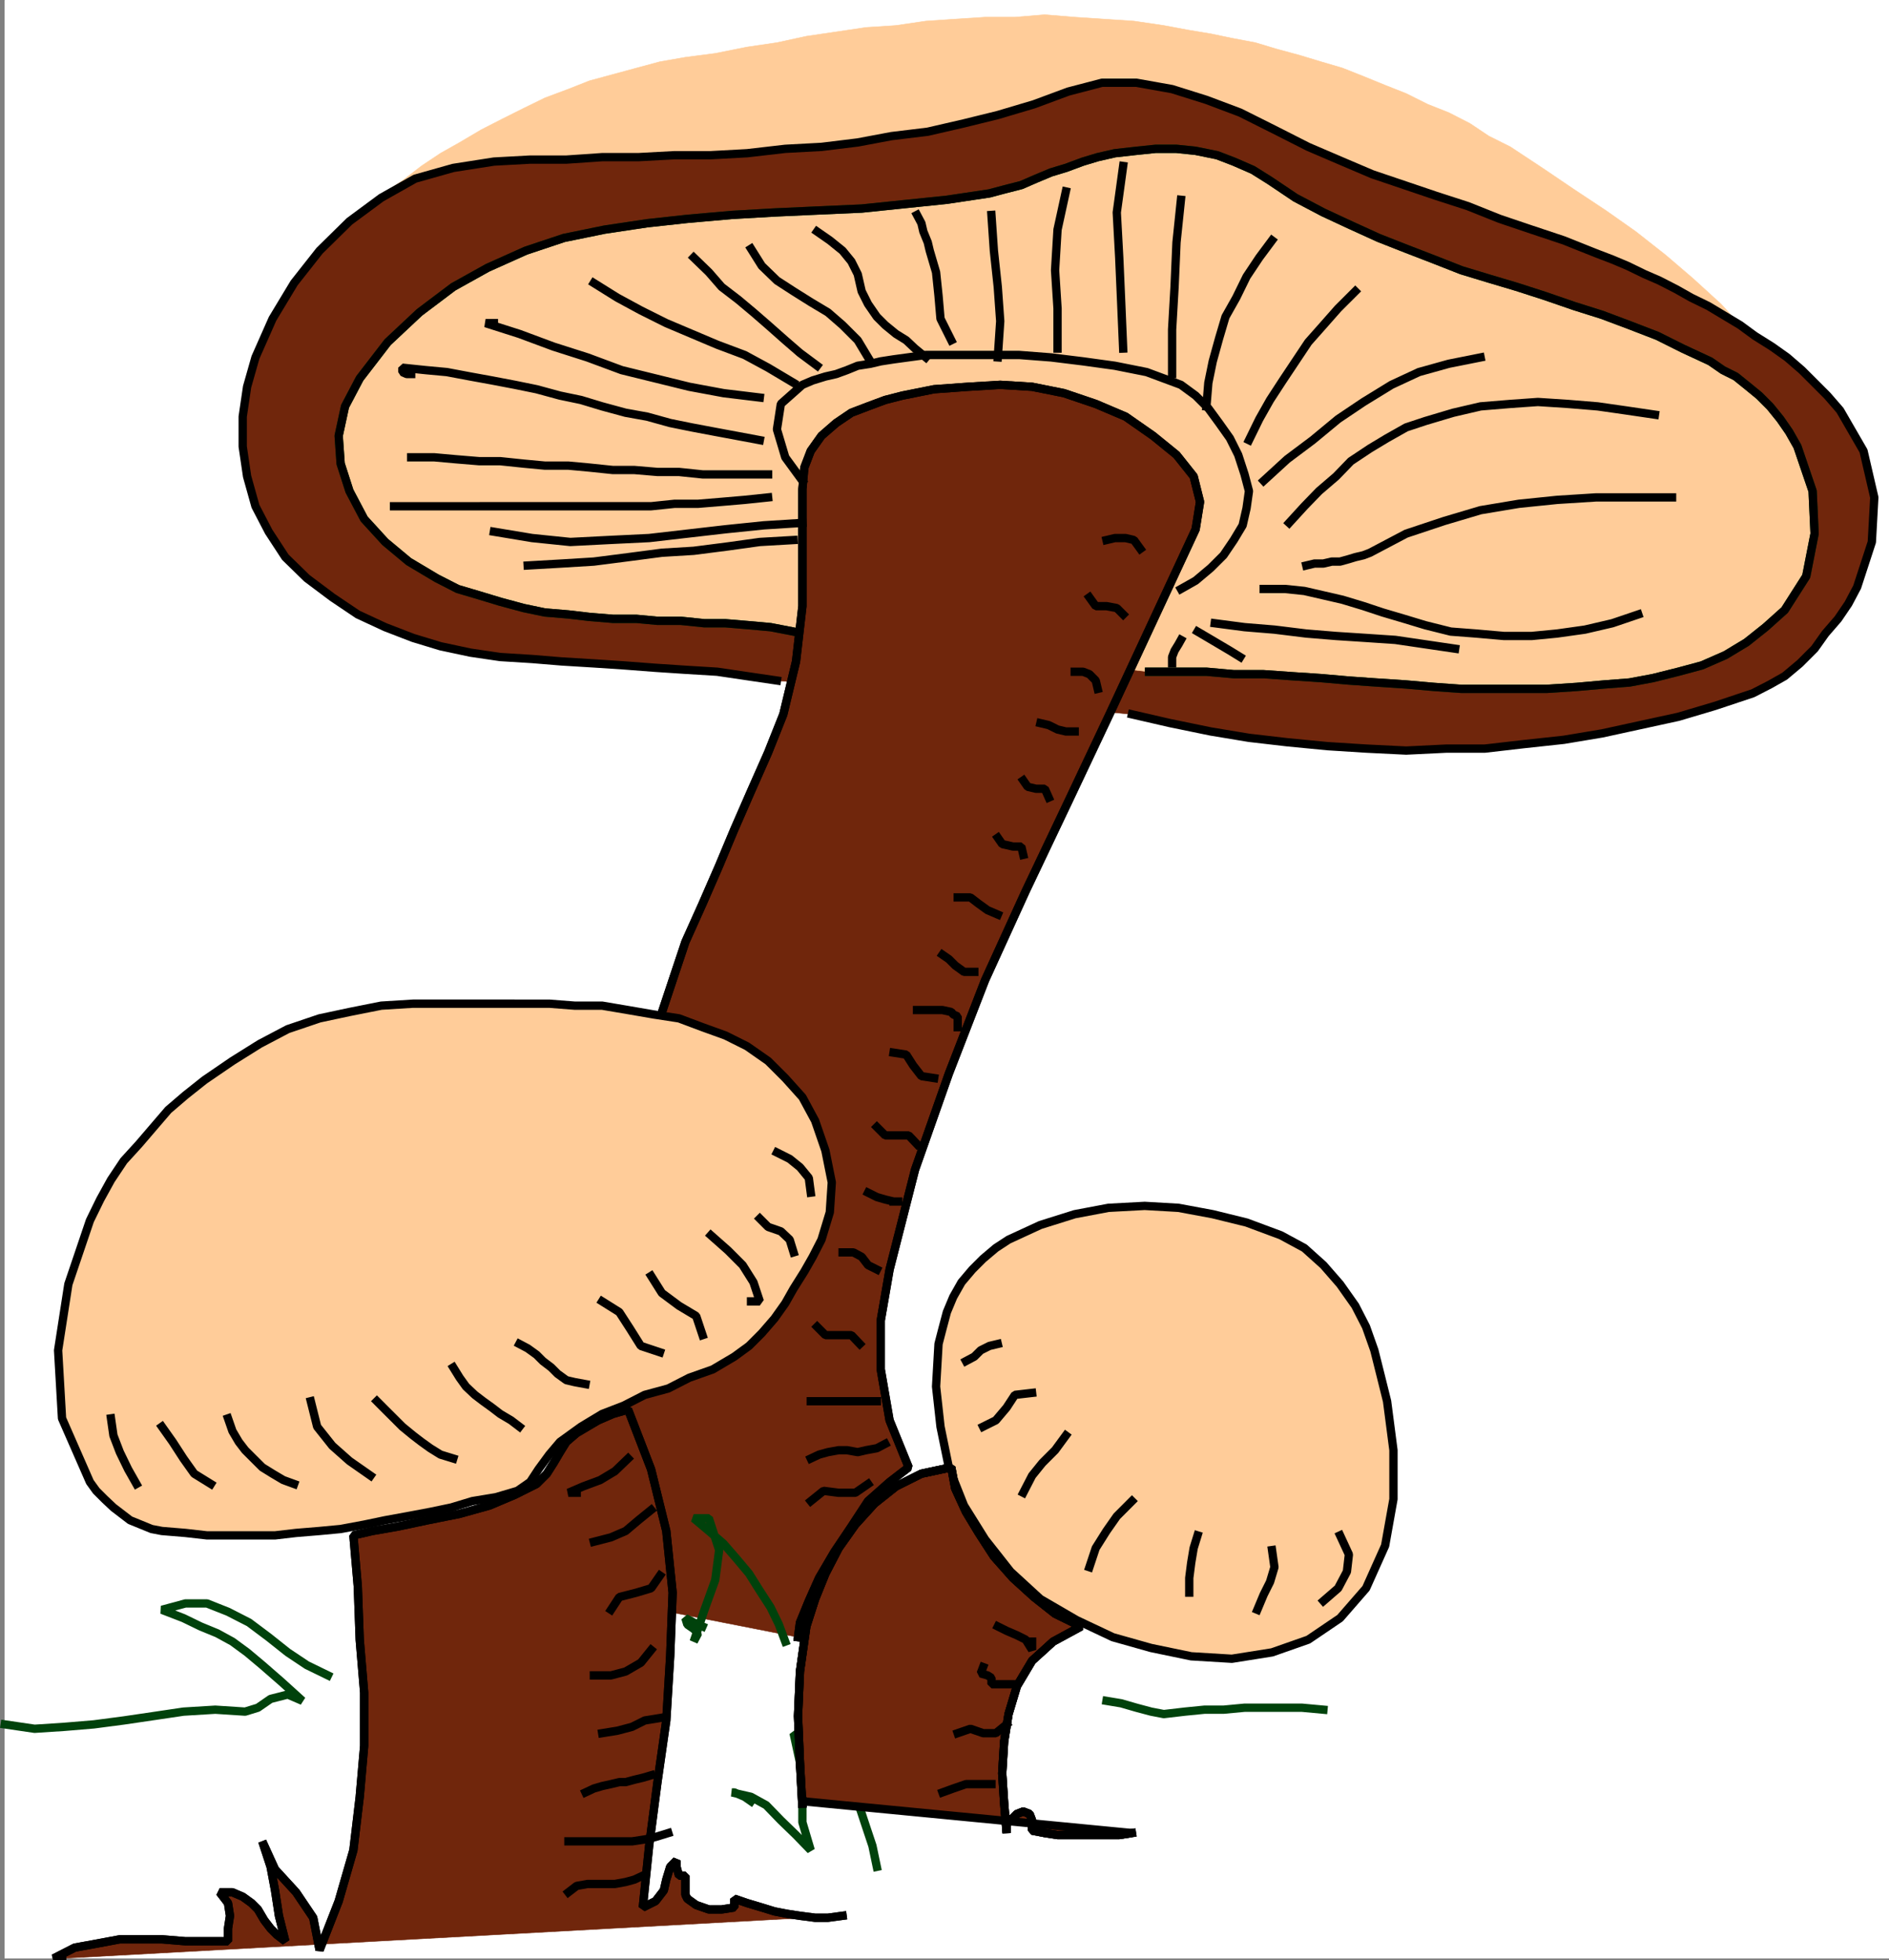 <svg xmlns="http://www.w3.org/2000/svg" width="2887.042" height="2995.75"><rect width="100%" height="100%" fill="#808080" stroke="none"/><defs><clipPath id="a"><path d="M0 0h2879.828v2992.184H0Zm0 0"/></clipPath><clipPath id="b"><path d="M65 2144h1225v850.79H65Zm0 0"/></clipPath></defs><path fill="#fff" d="M7.214 2993.144h2879.828V0H7.214Zm0 0"/><g clip-path="url(#a)" transform="translate(7.214 .96)"><path fill="#fff" fill-rule="evenodd" stroke="#fff" stroke-linecap="square" stroke-linejoin="bevel" stroke-miterlimit="10" stroke-width=".729" d="M0 2992.184h2879.828V-.961H0Zm0 0"/></g><path fill="#fc9" fill-rule="evenodd" stroke="#fc9" stroke-linecap="square" stroke-linejoin="bevel" stroke-miterlimit="10" stroke-width=".729" d="m527.327 341.203 29.23-22.453 29.177-23.187 29.175-19.43 29.176-22.457 29.176-19.485 29.227-16.464 32.93-19.434 32.144-16.465 32.926-16.46 32.199-15.735 35.949-13.442 32.145-12.714 35.949-9.743 35.898-9.742 35.95-9.691 38.917-6.774 45.641-5.937 48.66-9.742 45.64-6.723 44.91-9.742 45.638-6.719 45.64-6.773 45.692-2.973 45.64-6.719 44.91-3.023 45.641-2.969h45.637l45.64-3.75 45.692 3.75 44.91 2.969 45.64 3.023 45.641 6.719 35.95 6.723 35.894 5.992 32.2 6.719 35.898 6.773 32.195 9.691 35.898 9.743 32.196 9.742 32.93 9.691 32.195 12.766 32.93 13.441 32.144 12.711 32.98 16.465 32.145 12.71 32.2 16.466 29.175 19.484 32.926 16.465 48.66 32.145 48.664 32.93 48.61 32.195 45.636 32.148 45.695 35.95 41.887 35.894 42.668 38.918 38.922 42.672zm0 0"/><path fill="#70260c" fill-rule="evenodd" stroke="#70260c" stroke-linecap="square" stroke-linejoin="bevel" stroke-miterlimit="10" stroke-width=".729" d="m1187.437 1040.125-45.64-6.719-45.641-6.773-48.66-2.973-45.641-3.02-48.66-3.699-45.641-3.023-48.66-2.969-45.64-3.75-48.661-3.023-45.64-6.719-45.692-9.746L631.371 975l-42.669-16.465-41.886-19.433-38.922-26.204-38.918-29.175-32.926-32.149-25.426-38.918-20.215-38.918-12.765-45.64-6.719-45.641v-45.691l6.719-45.637 12.765-44.86 26.157-59.132 32.925-54.602 38.918-49.39 45.692-44.91 48.61-35.95 51.683-29.176 58.351-16.464 62.106-9.692 55.379-3.02h55.383l54.652-3.75h55.383l55.383-2.972h55.382l55.383-3.02 58.352-6.722 55.383-2.969 55.382-6.773 51.63-9.692 55.382-6.719 55.383-12.765 51.633-12.711 55.379-16.465 52.414-19.434 51.633-13.492h52.41l54.601 9.742 52.414 16.461 51.63 19.434 52.363 26.207 51.68 26.207 52.362 22.453 45.641 19.434 97.32 32.93 48.61 15.734 48.66 19.433 48.664 16.461 49.39 16.465 48.66 19.434 25.427 9.742 23.183 9.742 26.207 12.715 22.453 9.742 26.207 13.442 22.457 12.71 26.153 12.766 22.457 13.442 26.207 15.734 22.453 16.465 26.207 16.46 23.184 16.466 22.456 19.433 19.485 19.434 19.433 19.484 19.485 22.457 35.898 62.102 16.461 71.062-3.75 68.098-22.453 68.875-13.445 25.426-15.735 23.183-19.43 22.457-16.464 23.184-22.457 22.453-23.235 19.488-22.457 12.711-26.152 13.442-58.406 19.484-55.383 16.465-58.352 12.71-58.402 12.716-58.351 9.742-62.106 6.719-58.402 6.722h-58.352l-62.156 3.024-61.32-3.024-59.133-3.75-61.375-5.941-58.406-6.774-58.352-9.691-62.102-12.762-58.406-13.441zm0 0"/><path fill="none" stroke="#000" stroke-linecap="square" stroke-linejoin="bevel" stroke-miterlimit="10" stroke-width="2.97" d="m1187.437 1040.125-45.64-6.719-45.641-6.773-48.66-2.973-45.641-3.02-48.66-3.699-45.641-3.023-48.66-2.969-45.64-3.75-48.661-3.023-45.64-6.719-45.692-9.746L631.371 975l-42.669-16.465-41.886-19.433-38.922-26.204-38.918-29.175-32.926-32.149-25.426-38.918-20.215-38.918-12.765-45.64-6.719-45.641v-45.691l6.719-45.637 12.765-44.86 26.157-59.132 32.925-54.602 38.918-49.39 45.692-44.91 48.61-35.95 51.683-29.176 58.351-16.464 62.106-9.692 55.379-3.02h55.383l54.652-3.75h55.383l55.383-2.972h55.382l55.383-3.02 58.352-6.722 55.383-2.969 55.382-6.773 51.63-9.692 55.382-6.719 55.383-12.765 51.633-12.711 55.379-16.465 52.414-19.434 51.633-13.492h52.41l54.601 9.742 52.414 16.461 51.63 19.434 52.363 26.207 51.68 26.207 52.362 22.453 45.641 19.434 97.32 32.93 48.61 15.734 48.66 19.433 48.664 16.461 49.39 16.465 48.66 19.434 25.427 9.742 23.183 9.742 26.207 12.715 22.453 9.742 26.207 13.442 22.457 12.71 26.153 12.766 22.457 13.442 26.207 15.734 22.453 16.465 26.207 16.46 23.184 16.466 22.456 19.433 19.485 19.434 19.433 19.484 19.485 22.457 35.898 62.102 16.461 71.062-3.75 68.098-22.453 68.875-13.445 25.426-15.735 23.183-19.43 22.457-16.464 23.184-22.457 22.453-23.235 19.488-22.457 12.711-26.152 13.442-58.406 19.484-55.383 16.465-58.352 12.71-58.402 12.716-58.351 9.742-62.106 6.719-58.402 6.722h-58.352l-62.156 3.024-61.32-3.024-59.133-3.75-61.375-5.941-58.406-6.774-58.352-9.691-62.102-12.762-58.406-13.441"/><path fill="none" stroke="#000" stroke-linecap="square" stroke-linejoin="bevel" stroke-miterlimit="10" stroke-width="12.712" d="m1187.437 1040.125-45.64-6.719-45.641-6.773-48.66-2.973-45.641-3.02-48.66-3.699-45.641-3.023-48.66-2.969-45.64-3.75-48.661-3.023-45.64-6.719-45.692-9.746L631.371 975l-42.669-16.465-41.886-19.433-38.922-26.204-38.918-29.175-32.926-32.149-25.426-38.918-20.215-38.918-12.765-45.64-6.719-45.641v-45.691l6.719-45.637 12.765-44.86 26.157-59.132 32.925-54.602 38.918-49.39 45.692-44.91 48.61-35.95 51.683-29.176 58.351-16.464 62.106-9.692 55.379-3.02h55.383l54.652-3.75h55.383l55.383-2.972h55.382l55.383-3.02 58.352-6.722 55.383-2.969 55.382-6.773 51.63-9.692 55.382-6.719 55.383-12.765 51.633-12.711 55.379-16.465 52.414-19.434 51.633-13.492h52.41l54.601 9.742 52.414 16.461 51.63 19.434 52.363 26.207 51.68 26.207 52.362 22.453 45.641 19.434 97.32 32.93 48.61 15.734 48.66 19.433 48.664 16.461 49.39 16.465 48.66 19.434 25.427 9.742 23.183 9.742 26.207 12.715 22.453 9.742 26.207 13.442 22.457 12.71 26.153 12.766 22.457 13.442 26.207 15.734 22.453 16.465 26.207 16.46 23.184 16.466 22.456 19.433 19.485 19.434 19.433 19.484 19.485 22.457 35.898 62.102 16.461 71.062-3.75 68.098-22.453 68.875-13.445 25.426-15.735 23.183-19.43 22.457-16.464 23.184-22.457 22.453-23.235 19.488-22.457 12.711-26.152 13.442-58.406 19.484-55.383 16.465-58.352 12.71-58.402 12.716-58.351 9.742-62.106 6.719-58.402 6.722h-58.352l-62.156 3.024-61.32-3.024-59.133-3.75-61.375-5.941-58.406-6.774-58.352-9.691-62.102-12.762-58.406-13.441"/><path fill="none" stroke="#00420c" stroke-linecap="square" stroke-linejoin="bevel" stroke-miterlimit="10" stroke-width="12.712" d="m1340.09 2853.207-6.724-32.148-9.742-29.227-9.691-29.176-12.762-29.175-16.465-26.157-19.433-23.234-23.184-19.434-29.23-15.734 9.746 44.91 3.75 45.64v45.637l12.71 42.672-22.452-23.183-23.188-22.457-22.453-23.184-23.184-12.766-29.23-6.718h3.754l15.734 6.718 9.742 6.774"/><path fill="#fc9" fill-rule="evenodd" stroke="#fc9" stroke-linecap="square" stroke-linejoin="bevel" stroke-miterlimit="10" stroke-width=".729" d="m1212.859 965.309-35.164-6.774-32.93-2.969-35.895-3.02h-32.199l-35.898-3.698h-35.95l-32.195-3.024H936.73l-35.95-2.969-32.144-3.753-35.95-3.02-32.198-6.723-35.895-9.687-32.2-9.746-32.925-9.742-32.148-16.461-42.668-25.426-35.95-29.957-32.144-35.168-22.457-42.617-13.492-41.942-2.973-42.617 9.691-44.91 22.457-42.672 42.668-55.383 48.665-45.636 51.628-38.922 52.414-29.176 58.352-26.152 58.352-19.485 62.156-12.715 65.07-9.742 61.375-6.719 68.094-5.992 65.125-3.75 65.125-2.972 68.098-3.02 65.125-6.723 65.125-6.718 65.07-9.746 22.457-5.989 26.207-6.722 22.453-9.743 23.184-9.691 22.457-6.773 26.207-9.692 22.453-6.77 26.207-5.992 32.926-3.699 29.175-3.023h32.149l29.226 3.023 32.926 6.719 25.426 9.742 29.176 12.715 26.207 16.465 38.918 26.152 42.672 22.457 41.886 19.485 42.672 19.433 41.887 16.461 42.672 16.465 41.937 16.465 41.89 12.71 42.669 12.712 41.89 13.496 45.692 15.734 42.617 13.442 41.942 15.734 42.668 16.465 38.918 19.433 41.89 19.485 19.434 13.441 19.484 9.742 19.434 15.684 16.465 13.492 16.46 16.465 15.735 19.434 13.496 19.484 12.71 22.453 23.185 68.098 3.023 65.07-12.766 65.125-32.925 51.633-29.176 26.152-29.176 23.238-32.2 19.434-35.898 15.734-35.949 9.692-38.918 9.742-35.894 6.719-38.918 3.023-41.942 3.75-45.64 2.969h-130.2l-41.937-2.969-42.672-3.75-45.64-3.023-41.887-2.969-42.672-3.75-44.91-2.969-42.668-3.023h-45.641l-41.887-3.75h-87.582zm0 0"/><path fill="none" stroke="#00420c" stroke-linecap="square" stroke-linejoin="bevel" stroke-miterlimit="10" stroke-width="12.712" d="m1212.859 965.309-35.164-6.774-32.93-2.969-35.895-3.02h-32.199l-35.898-3.698h-35.95l-32.195-3.024H936.73l-35.95-2.969-32.144-3.753-35.95-3.02-32.198-6.723-35.895-9.687-32.2-9.746-32.925-9.742-32.148-16.461-42.668-25.426-35.95-29.957-32.144-35.168-22.457-42.617-13.492-41.942-2.973-42.617 9.691-44.91 22.457-42.672 42.668-55.383 48.665-45.636 51.628-38.922 52.414-29.176 58.352-26.152 58.352-19.485 62.156-12.715 65.07-9.742 61.375-6.719 68.094-5.992 65.125-3.75 65.125-2.972 68.098-3.02 65.125-6.723 65.125-6.718 65.07-9.746 22.457-5.989 26.207-6.722 22.453-9.743 23.184-9.691 22.457-6.773 26.207-9.692 22.453-6.77 26.207-5.992 32.926-3.699 29.175-3.023h32.149l29.226 3.023 32.926 6.719 25.426 9.742 29.176 12.715 26.207 16.465 38.918 26.152 42.672 22.457 41.886 19.485 42.672 19.433 41.887 16.461 42.672 16.465 41.937 16.465 41.89 12.71 42.669 12.712 41.89 13.496 45.692 15.734 42.617 13.442 41.942 15.734 42.668 16.465 38.918 19.433 41.89 19.485 19.434 13.441 19.484 9.742 19.434 15.684 16.465 13.492 16.46 16.465 15.735 19.434 13.496 19.484 12.71 22.453 23.185 68.098 3.023 65.07-12.766 65.125-32.925 51.633-29.176 26.152-29.176 23.238-32.2 19.434-35.898 15.734-35.949 9.692-38.918 9.742-35.894 6.719-38.918 3.023-41.942 3.75-45.64 2.969h-130.2l-41.937-2.969-42.672-3.75-45.64-3.023-41.887-2.969-42.672-3.75-44.91-2.969-42.668-3.023h-45.641l-41.887-3.75h-87.582"/><path fill="none" stroke="#000" stroke-linecap="square" stroke-linejoin="bevel" stroke-miterlimit="10" stroke-width="12.712" d="m1212.859 965.309-35.164-6.774-32.93-2.969-35.895-3.02h-32.199l-35.898-3.698h-35.95l-32.195-3.024H936.73l-35.95-2.969-32.144-3.753-35.95-3.02-32.198-6.723-35.895-9.687-32.2-9.746-32.925-9.742-32.148-16.461-42.668-25.426-35.95-29.957-32.144-35.168-22.457-42.617-13.492-41.942-2.973-42.617 9.691-44.91 22.457-42.672 42.668-55.383 48.665-45.636 51.628-38.922 52.414-29.176 58.352-26.152 58.352-19.485 62.156-12.715 65.07-9.742 61.375-6.719 68.094-5.992 65.125-3.75 65.125-2.972 68.098-3.02 65.125-6.723 65.125-6.718 65.07-9.746 22.457-5.989 26.207-6.722 22.453-9.743 23.184-9.691 22.457-6.773 26.207-9.692 22.453-6.77 26.207-5.992 32.926-3.699 29.175-3.023h32.149l29.226 3.023 32.926 6.719 25.426 9.742 29.176 12.715 26.207 16.465 38.918 26.152 42.672 22.457 41.886 19.485 42.672 19.433 41.887 16.461 42.672 16.465 41.937 16.465 41.89 12.71 42.669 12.712 41.89 13.496 45.692 15.734 42.617 13.442 41.942 15.734 42.668 16.465 38.918 19.433 41.89 19.485 19.434 13.441 19.484 9.742 19.434 15.684 16.465 13.492 16.46 16.465 15.735 19.434 13.496 19.484 12.71 22.453 23.185 68.098 3.023 65.07-12.766 65.125-32.925 51.633-29.176 26.152-29.176 23.238-32.2 19.434-35.898 15.734-35.949 9.692-38.918 9.742-35.894 6.719-38.918 3.023-41.942 3.75-45.64 2.969h-130.2l-41.937-2.969-42.672-3.75-45.64-3.023-41.887-2.969-42.672-3.75-44.91-2.969-42.668-3.023h-45.641l-41.887-3.75h-87.582"/><path fill="#70260c" fill-rule="evenodd" stroke="#70260c" stroke-linecap="square" stroke-linejoin="bevel" stroke-miterlimit="10" stroke-width=".729" d="m839.406 2427.445 32.199-41.89 32.926-101.02 25.48-139.941 26.152-158.645 23.239-156.406 15.68-139.887 9.742-97.324 3.753-35.895 19.434-58.351 19.484-58.406 26.207-58.352 25.422-58.351 23.188-55.383 25.476-58.352 26.153-59.133 23.238-58.351 19.434-80.809 9.742-84.558V747.53l2.969-32.926 9.742-25.425 16.465-23.184 22.453-19.484 23.187-15.684 25.477-9.742 26.207-9.742 26.152-6.723 48.66-9.742 51.633-3.75 49.39-2.973 48.66 2.973 48.665 9.742 48.61 16.461 45.69 19.434 41.887 29.23 35.899 29.176 26.203 32.926 9.746 38.918-6.723 41.89-65.125 139.942-65.125 139.886-64.343 136.192-65.125 136.968-62.102 136.192-55.383 142.91-51.632 146.66-38.918 152.653-13.493 77.84v74.812l13.493 77.84 29.175 71.793-29.175 22.453-32.926 29.176-25.477 38.921-26.156 38.919-23.234 39.648-15.684 35.168-13.492 32.926-2.973 22.453zm0 0"/><path fill="none" stroke="#000" stroke-linecap="square" stroke-linejoin="bevel" stroke-miterlimit="10" stroke-width="12.712" d="m839.406 2427.445 32.199-41.89 32.926-101.02 25.48-139.941 26.152-158.645 23.239-156.406 15.68-139.887 9.742-97.324 3.753-35.895 19.434-58.351 19.484-58.406 26.207-58.352 25.422-58.351 23.188-55.383 25.476-58.352 26.153-59.133 23.238-58.351 19.434-80.809 9.742-84.558V747.53l2.969-32.926 9.742-25.425 16.465-23.184 22.453-19.484 23.187-15.684 25.477-9.742 26.207-9.742 26.152-6.723 48.66-9.742 51.633-3.75 49.39-2.973 48.66 2.973 48.665 9.742 48.61 16.461 45.69 19.434 41.887 29.23 35.899 29.176 26.203 32.926 9.746 38.918-6.723 41.89-65.125 139.942-65.125 139.886-64.343 136.192-65.125 136.968-62.102 136.192-55.383 142.91-51.632 146.66-38.918 152.653-13.493 77.84v74.812l13.493 77.84 29.175 71.793-29.175 22.453-32.926 29.176-25.477 38.921-26.156 38.919-23.234 39.648-15.684 35.168-13.492 32.926-2.973 22.453"/><path fill="none" stroke="#000" stroke-linecap="square" stroke-linejoin="bevel" stroke-miterlimit="10" stroke-width="12.712" d="m839.406 2427.445 32.199-41.89 32.926-101.02 25.48-139.941 26.152-158.645 23.239-156.406 15.68-139.887 9.742-97.324 3.753-35.895 19.434-58.351 19.484-58.406 26.207-58.352 25.422-58.351 23.188-55.383 25.476-58.352 26.153-59.133 23.238-58.351 19.434-80.809 9.742-84.558V747.53l2.969-32.926 9.742-25.425 16.465-23.184 22.453-19.484 23.187-15.684 25.477-9.742 26.207-9.742 26.152-6.723 48.66-9.742 51.633-3.75 49.39-2.973 48.66 2.973 48.665 9.742 48.61 16.461 45.69 19.434 41.887 29.23 35.899 29.176 26.203 32.926 9.746 38.918-6.723 41.89-65.125 139.942-65.125 139.886-64.343 136.192-65.125 136.968-62.102 136.192-55.383 142.91-51.632 146.66-38.918 152.653-13.493 77.84v74.812l13.493 77.84 29.175 71.793-29.175 22.453-32.926 29.176-25.477 38.921-26.156 38.919-23.234 39.648-15.684 35.168-13.492 32.926-2.973 22.453"/><path fill="none" stroke="#00420c" stroke-linecap="square" stroke-linejoin="bevel" stroke-miterlimit="10" stroke-width="12.712" d="m1200.148 2508.98-9.742-26.152-12.711-26.207-16.465-25.426-16.465-26.207-19.434-23.183-19.484-22.457-22.457-19.43-23.184-19.488h23.184l15.734 48.664-5.988 45.637-16.465 45.64-16.465 48.61 6.723-12.711-6.723-6.723-9.742-6.719-2.969-9.746 5.993 3.024 6.718 3.699 6.723 3.023 6.773 2.969M7.214 2635.48l45.64 6.72 45.637-2.97 44.91-3.75 45.696-5.992 45.637-6.722 45.64-6.774 48.66-2.969 45.641 2.97 19.484-5.99 19.434-13.44 26.207-6.723 22.457 9.691-32.2-29.175-29.175-25.426-23.238-19.485-22.403-16.464-23.234-12.712-25.426-10.472-26.207-12.715-32.925-12.71 35.949-9.743h32.926l32.144 12.71 32.2 16.466 29.956 22.453 29.176 23.187 29.176 19.485 32.2 15.683m1189.909 38.918 22.457 3.75 23.235 6.723 22.457 5.988 19.433 3.754 32.196-3.754 29.906-2.969h29.23l32.145-3.02h87.578l32.93 3.02"/><path fill="#fc9" fill-rule="evenodd" stroke="#fc9" stroke-linecap="square" stroke-linejoin="bevel" stroke-miterlimit="10" stroke-width=".729" d="M680.034 1533.98H631.37l-48.66 3.024-48.61 9.691-45.69 9.742-48.61 16.461-42.668 22.457-41.89 26.207-42.668 29.176-29.176 23.184-26.207 22.453-22.457 26.156-22.453 26.207-23.184 25.426-19.488 29.227-16.461 29.906-15.735 32.195-32.93 97.274-15.679 101.02 5.992 103.991 42.617 97.27 9.743 13.496 12.71 12.71 13.497 12.716 25.421 19.484 16.465 6.719 16.465 6.723 15.735 3.023 35.949 2.969 32.926 3.75h103.992l32.195-3.75 35.898-2.969 32.2-3.023 35.949-6.723 32.144-6.719 32.926-5.992 35.95-6.773 32.199-6.72 32.144-9.745 35.95-5.938 32.93-9.742 19.429-13.496 12.715-19.434 16.46-22.453 16.465-19.433 32.2-23.239 32.195-19.43 32.93-12.714 32.195-16.465 35.898-9.742 32.2-16.461 35.894-12.715 32.93-19.484 22.453-16.41 19.484-19.489 19.434-22.453 16.465-23.184 12.71-22.457 16.466-26.207 12.765-22.402 13.442-26.207 12.71-41.887 3.024-45.691-9.742-48.61-15.735-45.64-19.433-35.95-26.207-29.175-26.207-26.152-32.145-22.458-32.926-16.46-35.168-12.715-35.949-13.493-38.918-5.992-38.922-6.722-39.648-6.72h-41.938l-38.921-3.022zm0 0"/><path fill="none" stroke="#000" stroke-linecap="square" stroke-linejoin="bevel" stroke-miterlimit="10" stroke-width="12.712" d="M680.034 1533.98H631.37l-48.66 3.024-48.61 9.691-45.69 9.742-48.61 16.461-42.668 22.457-41.89 26.207-42.668 29.176-29.176 23.184-26.207 22.453-22.457 26.156-22.453 26.207-23.184 25.426-19.488 29.227-16.461 29.906-15.735 32.195-32.93 97.274-15.679 101.02 5.992 103.991 42.617 97.27 9.743 13.496 12.71 12.71 13.497 12.716 25.421 19.484 16.465 6.719 16.465 6.723 15.735 3.023 35.949 2.969 32.926 3.75h103.992l32.195-3.75 35.898-2.969 32.2-3.023 35.949-6.723 32.144-6.719 32.926-5.992 35.95-6.773 32.199-6.72 32.144-9.745 35.95-5.938 32.93-9.742 19.429-13.496 12.715-19.434 16.46-22.453 16.465-19.433 32.2-23.239 32.195-19.43 32.93-12.714 32.195-16.465 35.898-9.742 32.2-16.461 35.894-12.715 32.93-19.484 22.453-16.41 19.484-19.489 19.434-22.453 16.465-23.184 12.71-22.457 16.466-26.207 12.765-22.402 13.442-26.207 12.71-41.887 3.024-45.691-9.742-48.61-15.735-45.64-19.433-35.95-26.207-29.175-26.207-26.152-32.145-22.458-32.926-16.46-35.168-12.715-35.949-13.493-38.918-5.992-38.922-6.722-39.648-6.72h-41.938l-38.921-3.022zm0 0"/><path fill="#70260c" fill-rule="evenodd" stroke="#70260c" stroke-linecap="square" stroke-linejoin="bevel" stroke-miterlimit="10" stroke-width=".729" d="M94.796 2993.144H82.031l32.195-16.46 32.93-5.993 35.949-6.722h64.344l35.949 2.972h65.07v-19.433l3.023-19.488-3.023-19.434-12.71-16.461h19.483l15.684 6.719 13.492 9.742 9.742 9.746 9.692 16.461 9.742 12.715 9.742 9.742 12.715 9.691-9.742-38.921-5.992-38.864-6.723-35.949-12.71-38.922 19.433 42.672 32.195 35.168 26.207 38.918 9.691 49.39 29.227-74.816 22.457-77.836 9.691-81.59 6.774-77.785v-81.59l-6.774-80.804-2.968-81.59-6.723-77.785 29.176-6.719 38.918-6.773 45.64-9.692 48.66-9.742 45.641-12.715 38.918-16.46 32.93-16.466 15.734-15.734 10.469-16.465 9.691-16.46 9.743-15.684 15.734-13.493 16.465-9.746 16.465-9.687 22.453-9.742 23.183-6.723 35.168 91.277 23.239 94.305 9.691 94.246-3.754 97.274-5.937 98.05-13.497 94.25-12.71 97.32-9.743 94.25 19.485-9.69 12.71-16.462 3.755-16.465 5.937-19.484 9.742-9.746v9.746l3.754 13.492h9.742v29.176l2.97 5.992 13.495 9.692 19.43 6.773h19.488l19.434-3.023v-13.442l19.484 6.719 22.453 6.723 19.434 5.992 19.488 3.75 19.434 2.969 23.183 3.023h19.485l22.457-3.023zm0 0"/><g fill="none" stroke="#000" stroke-linecap="square" stroke-linejoin="bevel" stroke-miterlimit="10" stroke-width="12.712" clip-path="url(#b)" transform="translate(7.214 .96)"><path d="M87.582 2992.184H74.816l32.196-16.461 32.93-5.993 35.949-6.722h64.343l35.95 2.972h65.07v-19.433l3.023-19.488-3.023-19.434-12.711-16.46h19.484l15.684 6.718 13.492 9.742 9.742 9.746 9.692 16.461 9.742 12.715 9.742 9.742 12.715 9.691-9.742-38.921-5.992-38.864-6.723-35.949-12.711-38.922 19.434 42.672 32.195 35.168 26.207 38.918 9.691 49.39 29.227-74.816 22.457-77.836 9.691-81.59 6.774-77.785v-81.59l-6.774-80.804-2.968-81.59-6.723-77.785 29.176-6.719 38.918-6.773 45.64-9.692 48.66-9.742 45.641-12.715 38.918-16.46 32.93-16.466 15.734-15.734 10.469-16.465 9.691-16.46 9.742-15.684 15.735-13.493 16.465-9.746 16.465-9.687 22.453-9.742 23.183-6.723 35.168 91.277 23.238 94.305 9.692 94.246-3.754 97.274-5.938 98.05-13.496 94.25-12.71 97.32-9.743 94.25 19.485-9.69 12.71-16.462 3.754-16.465 5.938-19.484 9.742-9.746v9.746l3.754 13.492h9.742v29.176l2.969 5.992 13.496 9.692 19.43 6.773h19.488l19.434-3.023v-13.442l19.484 6.719 22.453 6.723 19.434 5.992 19.488 3.75 19.434 2.969 23.183 3.023h19.485l22.457-3.023"/><path d="M87.582 2992.184H74.816l32.196-16.461 32.93-5.993 35.949-6.722h64.343l35.95 2.972h65.07v-19.433l3.023-19.488-3.023-19.434-12.711-16.46h19.484l15.684 6.718 13.492 9.742 9.742 9.746 9.692 16.461 9.742 12.715 9.742 9.742 12.715 9.691-9.742-38.921-5.992-38.864-6.723-35.949-12.711-38.922 19.434 42.672 32.195 35.168 26.207 38.918 9.691 49.39 29.227-74.816 22.457-77.836 9.691-81.59 6.774-77.785v-81.59l-6.774-80.804-2.968-81.59-6.723-77.785 29.176-6.719 38.918-6.773 45.64-9.692 48.66-9.742 45.641-12.715 38.918-16.46 32.93-16.466 15.734-15.734 10.469-16.465 9.691-16.46 9.742-15.684 15.735-13.493 16.465-9.746 16.465-9.687 22.453-9.742 23.183-6.723 35.168 91.277 23.238 94.305 9.692 94.246-3.754 97.274-5.938 98.05-13.496 94.25-12.71 97.32-9.743 94.25 19.485-9.69 12.71-16.462 3.754-16.465 5.938-19.484 9.742-9.746v9.746l3.754 13.492h9.742v29.176l2.969 5.992 13.496 9.692 19.43 6.773h19.488l19.434-3.023v-13.442l19.484 6.719 22.453 6.723 19.434 5.992 19.488 3.75 19.434 2.969 23.183 3.023h19.485l22.457-3.023"/></g><path fill="#fc9" fill-rule="evenodd" stroke="#fc9" stroke-linecap="square" stroke-linejoin="bevel" stroke-miterlimit="10" stroke-width=".729" d="m1957.527 1887.95-52.364-19.485-51.68-12.715-52.363-9.742-51.628-2.969-55.383 2.969-51.633 9.742-52.41 16.465-48.664 22.453-19.434 12.715-19.484 16.46-16.465 16.466-16.461 19.433-12.715 22.457-9.687 23.184-6.774 25.476-5.992 23.184-3.75 65.125 6.77 61.32 12.714 62.106 23.184 58.402 32.2 51.633 38.917 49.39 45.64 41.887 55.38 32.2 55.382 26.152 58.407 16.465 61.32 12.715 62.156 3.75 61.375-9.743 55.38-19.433 48.609-32.93 39.703-45.637 29.175-65.125 12.711-71.066v-74.816l-9.742-74.868-9.691-38.867-9.742-38.918-12.711-35.95-16.465-32.144-23.239-32.925-25.421-29.176-29.176-26.207zm0 0"/><path fill="none" stroke="#000" stroke-linecap="square" stroke-linejoin="bevel" stroke-miterlimit="10" stroke-width="12.712" d="m1957.527 1887.95-52.364-19.485-51.68-12.715-52.363-9.742-51.628-2.969-55.383 2.969-51.633 9.742-52.41 16.465-48.664 22.453-19.434 12.715-19.484 16.46-16.465 16.466-16.461 19.433-12.715 22.457-9.687 23.184-6.774 25.476-5.992 23.184-3.75 65.125 6.77 61.32 12.714 62.106 23.184 58.402 32.2 51.633 38.917 49.39 45.64 41.887 55.38 32.2 55.382 26.152 58.407 16.465 61.32 12.715 62.156 3.75 61.375-9.743 55.38-19.433 48.609-32.93 39.703-45.637 29.175-65.125 12.711-71.066v-74.816l-9.742-74.868-9.691-38.867-9.742-38.918-12.711-35.95-16.465-32.144-23.239-32.925-25.421-29.176-29.176-26.207zm0 0"/><path fill="#70260c" fill-rule="evenodd" stroke="#70260c" stroke-linecap="square" stroke-linejoin="bevel" stroke-miterlimit="10" stroke-width=".729" d="M1226.355 2752.965v9.691l-3.75-68.824-2.973-71.066 2.973-68.094 9.742-68.875 13.441-41.89 15.735-38.919 20.215-38.918 25.421-35.898 29.23-32.195 32.927-26.157 38.918-19.484 45.64-9.742 5.992 32.199 16.465 35.895 19.434 32.199 23.234 35.894 29.176 32.93 32.145 29.176 32.199 25.476 39.648 19.434-42.617 23.184-32.2 29.226-23.183 38.867-12.765 42.672-6.72 41.887-2.968 48.664 2.969 45.637 3.75 45.64v-13.441l15.734-15.735 9.692-3.75 9.742 3.75 3.75 9.743v15.683l19.433 3.75 19.485 3.024h94.3l19.434-3.024zm0 0"/><path fill="none" stroke="#000" stroke-linecap="square" stroke-linejoin="bevel" stroke-miterlimit="10" stroke-width="12.712" d="M1226.355 2752.965v9.691l-3.75-68.824-2.973-71.066 2.973-68.094 9.742-68.875 13.441-41.89 15.735-38.919 20.215-38.918 25.421-35.898 29.23-32.195 32.927-26.157 38.918-19.484 45.64-9.742 5.992 32.199 16.465 35.895 19.434 32.199 23.234 35.894 29.176 32.93 32.145 29.176 32.199 25.476 39.648 19.434-42.617 23.184-32.2 29.226-23.183 38.867-12.765 42.672-6.72 41.887-2.968 48.664 2.969 45.637 3.75 45.64v-13.441l15.734-15.735 9.692-3.75 9.742 3.75 3.75 9.743v15.683l19.433 3.75 19.485 3.024h94.3l19.434-3.024zm0 0"/><path fill="none" stroke="#000" stroke-linecap="square" stroke-linejoin="bevel" stroke-miterlimit="10" stroke-width="12.712" d="M1226.355 2752.965v9.691l-3.75-68.824-2.973-71.066 2.973-68.094 9.742-68.875 13.441-41.89 15.735-38.919 20.215-38.918 25.421-35.898 29.23-32.195 32.927-26.157 38.918-19.484 45.64-9.742 5.992 32.199 16.465 35.895 19.434 32.199 23.234 35.894 29.176 32.93 32.145 29.176 32.199 25.476 39.648 19.434-42.617 23.184-32.2 29.226-23.183 38.867-12.765 42.672-6.72 41.887-2.968 48.664 2.969 45.637 3.75 45.64v-13.441l15.734-15.735 9.692-3.75 9.742 3.75 3.75 9.743v15.683l19.433 3.75 19.485 3.024h94.3l19.434-3.024"/><path fill="none" stroke="#000" stroke-linecap="square" stroke-linejoin="bevel" stroke-miterlimit="10" stroke-width="12.712" d="M1226.355 2752.965v9.691l-3.75-68.824-2.973-71.066 2.973-68.094 9.742-68.875 13.441-41.89 15.735-38.919 20.215-38.918 25.421-35.898 29.23-32.195 32.927-26.157 38.918-19.484 45.64-9.742 5.992 32.199 16.465 35.895 19.434 32.199 23.234 35.894 29.176 32.93 32.145 29.176 32.199 25.476 39.648 19.434-42.617 23.184-32.2 29.226-23.183 38.867-12.765 42.672-6.72 41.887-2.968 48.664 2.969 45.637 3.75 45.64v-13.441l15.734-15.735 9.692-3.75 9.742 3.75 3.75 9.743v15.683l19.433 3.75 19.485 3.024h94.3l19.434-3.024m74.871-1901.39 22.453-12.711 23.184-19.485 19.488-19.433 15.68-23.188 13.496-22.453 5.988-26.207 3.7-26.152-6.72-25.477-9.741-29.906-12.715-25.477-16.461-23.183-16.465-22.457-19.434-19.434-22.453-16.465-52.414-19.484-48.61-9.692-48.66-6.718-48.663-5.992-48.66-3.75h-142.91l-49.391 6.718-19.485 3.024-15.683 3.699-19.485 3.02-16.465 6.722-16.464 5.992-16.461 3.75-19.434 5.993-15.734 6.718-32.93 29.176-5.988 38.922 12.71 42.668 26.208 35.898m-13.496 90.547-51.63 2.973-48.609 6.773-52.414 6.719-48.66 2.969-51.633 6.773-52.359 6.723-48.66 2.969-52.414 3.023m419.875-65.125-59.133 3.75-58.352 5.992-58.406 6.719-58.351 6.723-62.102 3.02-58.406 2.972-58.352-5.992-58.402-9.692m419.089-52.414-35.894 3.754-35.168 3.02-35.949 2.972h-35.898l-35.95 3.75H602.195m571.745-48.66h-100.238l-35.949-3.754h-32.93l-35.167-2.969H936.73l-35.95-3.75-32.144-2.968h-35.95l-32.198-3.024-35.895-3.75h-32.2l-35.898-2.972-32.925-2.97h-35.168m532.828-26.206-35.899-6.719-32.195-5.992-35.898-6.774-32.98-6.718-35.169-9.746-32.926-5.938-35.898-9.742-32.195-9.742-32.2-6.723-35.894-9.742-32.93-6.723-35.168-6.718-32.926-5.993-35.949-6.773-32.144-2.969-35.95-3.75v6.719l6.72 3.023h6.773m532.828 35.895-55.383-6.719-52.36-9.742-51.632-12.715-51.684-12.71-52.36-19.434-51.632-16.465-52.41-19.485-51.633-16.465h12.715m458.008 91.282-38.918-23.184-35.895-19.433-41.89-15.735-77.836-32.93-38.918-19.433-35.95-19.484-35.898-22.403m341.254 126.445-26.203-19.484-22.457-19.433-26.207-23.184-22.453-19.484-23.188-19.434-25.422-19.488-19.488-22.403-23.184-22.453m266.442 152.653-15.735-26.207-23.183-23.184-22.457-19.484-26.207-15.684-26.207-16.465-25.422-16.46-23.188-22.458-16.46-26.207"/><path fill="none" stroke="#000" stroke-linecap="square" stroke-linejoin="bevel" stroke-miterlimit="10" stroke-width="12.712" d="m1414.956 546.27-16.464-13.493-13.493-12.714-15.683-9.743-16.461-13.441-12.766-12.711-13.441-19.488-9.742-19.434-5.993-26.203-9.742-19.434-13.441-16.464-19.488-15.735-19.434-13.492m205.066 166.145-16.465-32.926-3.02-35.168-3.75-35.899-9.69-32.925-3.024-12.766-6.719-16.461-2.972-12.715-6.77-12.71M1524.94 546.27l3.75-55.383-3.75-52.414-5.94-55.328-3.75-54.653m101.019 204.285v-61.375l-3.75-58.351 3.75-62.106 12.715-58.351m87.578 240.183-3.02-71.066-2.972-68.094-3.75-68.875 9.742-71.066m74.816 318.019v-68.097l3.75-65.125 2.973-68.094 6.773-65.07m38.918 315.777 2.969-35.95 6.723-32.874 9.742-35.219 9.742-32.875 16.461-29.23 15.734-32.145 19.434-29.176 19.488-26.207m-35.222 305.305 15.734-32.195 16.465-29.176 19.484-29.906 19.434-29.176 19.484-29.23 23.188-26.153 22.453-25.477 26.207-26.156M1931.32 734.82l35.949-32.93 38.918-29.175 38.918-32.195 38.918-26.157 42.672-26.207 41.886-19.484 45.64-12.711 48.661-9.691m-292.644 252.894 23.238-25.426 22.453-23.183 26.156-22.457 22.453-23.235 29.23-19.433 26.153-15.735 29.176-16.465 29.226-9.691 42.672-12.71 41.887-9.743 45.64-3.754 41.942-2.969 45.64 2.969 45.637 3.754 41.891 5.992 45.691 6.719M1996.445 864.29l12.71-3.024h13.497l12.71-2.97h12.712l13.496-3.75 9.742-2.972 12.71-3.02 9.747-3.753 55.328-29.176 58.406-19.434 55.38-16.46 58.355-9.743 58.402-5.992 59.133-3.754h116.703M1931.32 900.184h32.925l29.23 3.023 29.177 6.719 29.175 6.722 32.196 9.743 29.175 9.691 32.93 9.742 32.195 9.742 38.922 9.743 38.918 2.972 42.617 3.75h41.942l38.918-3.75 42.668-5.992 41.89-9.742 39.649-13.445m-647.344 13.445 45.64 5.988 45.642 3.754 48.66 5.992 45.64 3.75 45.692 2.969 44.855 3.023 45.692 6.72 45.64 6.722m-393.668-26.156 16.465 9.691 16.465 9.742 16.46 9.742 15.735 9.692m-90.547-26.153-3.754 6.72-5.992 9.741-3.75 9.692v9.742M1524.94 2054.043l-12.714 3.023-13.441 6.72-9.743 9.69-12.71 6.774m101.018 48.61-26.206 3.019-12.711 19.433-16.465 19.489-19.484 9.687m126.5 13.496-16.465 22.453-19.434 19.434-15.734 19.488-13.492 26.153m166.144 12.711-23.183 23.238-15.735 22.457-16.46 26.152-9.692 29.176m165.363-48.609-5.992 19.433-3.75 22.457-2.969 23.184v22.453m126.5-65.07 3.7 26.152-6.723 22.457-9.742 19.485-9.692 23.183m126.445-113.734 13.497 29.175-3.024 26.208-13.441 25.425-22.453 19.434M169.609 2167.777l3.754 26.207 9.742 25.426 12.71 26.203 12.712 22.457m38.922-87.582 16.46 23.239 16.465 25.425 16.465 23.184 25.422 15.734m26.207-100.293 6.773 19.485 9.692 16.465 9.742 12.71 12.711 12.715 13.496 13.442 15.684 9.742 16.46 9.742 16.465 5.992m25.477-126.5 9.742 38.918 23.184 29.18 26.207 23.234 32.144 22.457m9.747-113.789 12.71 12.766 13.493 13.441 12.714 12.711 16.461 13.496 12.715 9.743 13.492 9.691 15.684 9.742 19.484 5.992m0-139.211 9.743 15.735 9.691 13.492 13.496 12.71 12.711 9.692 13.492 9.743 12.715 9.746 16.461 9.742 12.715 9.687m0-126.445 12.71 6.723 13.497 9.742 9.742 9.742 12.711 9.691 9.742 9.743 13.442 9.742 12.714 2.969 16.461 3.023m25.477-126.449 26.207 16.414 16.465 25.476 16.465 26.207 29.175 9.688m-13.496-116.704 16.465 26.157 26.207 19.484 26.207 15.684 9.742 29.227m12.711-152.652 26.207 23.183 22.403 22.457 16.465 26.152 9.742 29.227h-13.442m13.442-126.496 12.71 12.71 19.485 6.774 13.445 12.711 5.989 19.434m-25.422-152.652 19.433 9.741 15.735 12.715 13.492 16.461 2.969 22.457m452.019-997.457 12.766-3.02h16.465l12.71 3.02 9.743 13.446m-77.836 74.085 9.691 13.493h16.461l15.735 2.968 9.742 9.743m-74.086 87.531h12.715l9.742 3.75 9.691 9.742 3.02 12.711m-87.578 52.364 12.71 3.019 13.493 6.722 12.715 3.02h13.492m-78.617 74.816 6.773 9.742 12.711 2.973h13.441l5.993 13.492m-77.837 61.321 6.774 9.746 16.461 3.75h12.715l2.969 12.71m-100.242 65.075h19.433l12.715 9.742 13.492 9.742 15.684 6.723m-84.559 61.371 9.742 6.723 9.742 9.742 13.442 9.742h15.734m-87.578 58.352h38.918l13.492 2.972 2.969 3.75 6.773 3.02v16.465m-98.05 38.867 19.433 3.023 10.473 16.461 12.762 16.465 19.433 2.969m-87.577 74.816 12.765 12.766h35.894l12.715 13.441m-74.816 74.086 13.441 6.719 12.766 3.754 12.71 3.02h13.442-13.441m-77.836 77.785h16.46l12.716 6.773 9.742 12.715 13.441 6.719m-91.281 87.527 12.715 12.766h39.648l12.762 13.441m-74.867 87.527h101.023m-101.023 87.582 12.715-5.992 13.492-3.75 16.465-2.972h12.71l16.465 2.972 12.711-2.972 16.465-3.02 12.766-6.723m-113.789 87.528 19.484-15.68 23.188 2.969h25.422l19.488-13.442m198.292 217.727 13.493 6.719 15.734 6.773 13.442 6.723 9.742 15.734v-12.766m-74.867 38.918-3.7 9.743 10.473 2.972 5.992 3.75v9.743h35.895m-87.527 74.816 19.433-6.723 19.434 6.723h19.484l16.465-13.442m-98.051 103.993 16.461-5.993 19.488-6.722h38.918m-555.336-497.606-20.214 19.434-22.454 13.492-26.156 9.742-22.453 9.692h12.711m113.734 26.207-19.433 15.734-19.485 16.465-22.453 9.688-26.156 6.773m101.023 51.633-13.496 19.433-22.453 6.719-26.156 6.723-12.762 19.484m61.371 61.375-15.68 19.434-23.238 13.492-22.453 5.941h-26.156m101.023 65.125-23.187 3.75-19.484 9.743-22.454 5.94-23.187 3.75m74.816 64.345-12.71 3.75-12.715 3.023-13.493 3.7h-9.691l-12.762 3.019-13.445 2.969-12.711 3.754-12.766 5.992m126.5 62.101-19.433 5.992-16.465 3.75-19.484 2.97h-97.27M982.37 2866.7l-12.714 5.991-13.493 3.7-16.464 3.02h-41.887l-16.465 2.972-12.711 9.742"/></svg>
